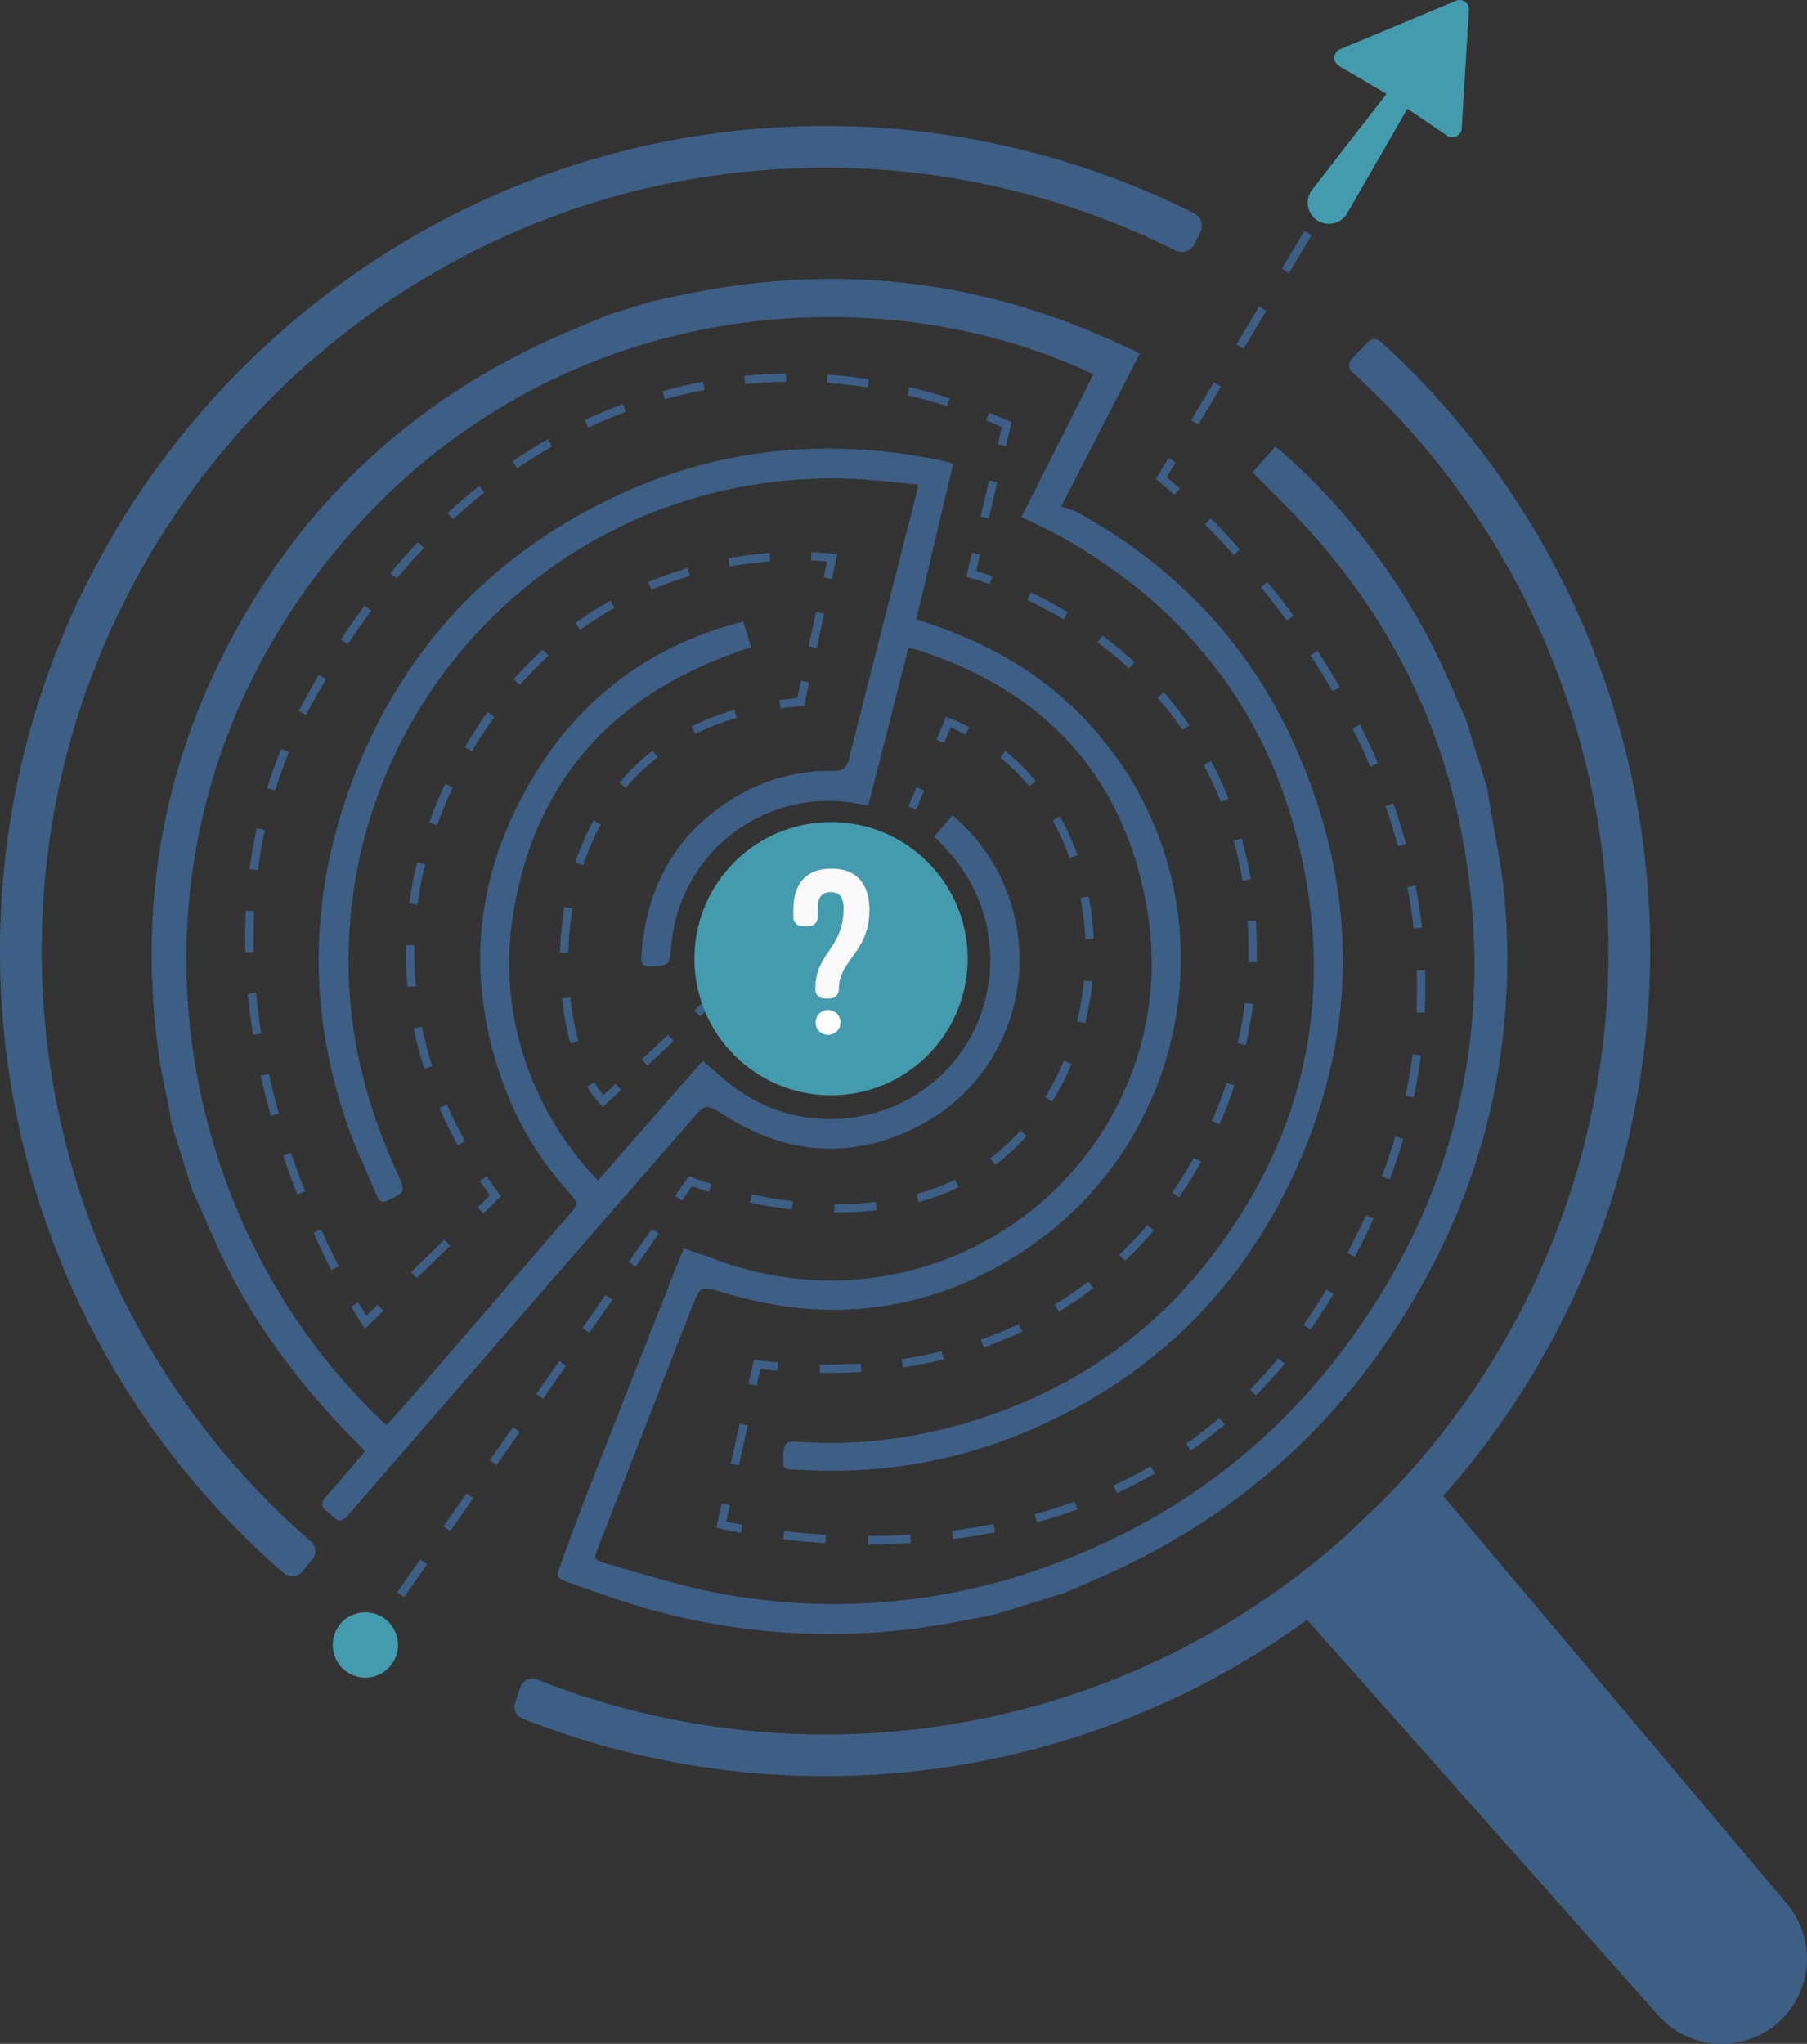 <svg xmlns="http://www.w3.org/2000/svg" width="476.102" height="538.529" viewBox="0 0 476.102 538.529">
  <rect x="0" y="0" width="476.102" height="538.529" fill="#333333" stroke="none"/>
  <g id="Our_Solutions_Illustration" data-name="Our Solutions_Illustration" transform="translate(-313.914 581.176)">
    <path id="path150" d="M470.027-530.758c4.684-.955,9.348-2.006,14.051-2.845,34.823-6.228,68.64-2.872,101.352,10.768,4.2,1.753,8.332,3.651,12.494,5.489.136.059.233.211.532.495-6.729,13.068-13.489,26.2-20.721,40.239a22.42,22.42,0,0,1,3.925,1.269c26.341,14.421,46.094,35.3,58.112,62.67,17.13,39.023,16.347,78.14-2.868,116.41-14.3,28.472-36.4,49.125-65.377,62.112a131.391,131.391,0,0,1-60.142,11.435c-1.154-.051-2.313-.055-3.468-.11-3.261-.149-3.5-.4-3.373-3.38.156-3.63.613-4.229,3.652-4.015,20.094,1.405,39.377-2.118,57.943-9.682a121.633,121.633,0,0,0,51.365-39.311c22.28-29.055,31.04-61.971,24.967-98.016-6.731-39.957-28.054-70.406-63.389-90.7-3.782-2.17-7.771-3.976-11.771-6,6.461-12.791,12.712-25.16,18.964-37.536-59.757-28.424-152.269-20.5-207.329,56.443-53.472,74.727-34.357,169.148,21.092,220.432,2.522-2.834,5.075-5.636,7.556-8.5q20.19-23.353,40.349-46.737c2.691-3.125,2.716-3.182-.112-6.4a87.238,87.238,0,0,1-16.25-26.192c-10.773-27.878-8.943-54.954,5.891-80.9,12.393-21.677,30.7-36.017,54.912-42.609.473-.13.957-.224,1.627-.38.675,2.19,1.346,4.349,2.082,6.729-35.465,11.364-57.591,34.711-62.956,72.11-3.784,26.379,6.223,51.467,22.592,68.405,9.128-10.421,18.234-20.822,27.608-31.524,1.964,1.68,3.769,3.2,5.546,4.754,20.364,17.853,52.067,12.466,65.05-11.063a42.371,42.371,0,0,0-5.28-48.148c-1.3-1.5-2.678-2.92-4.312-4.688,1.526-1.77,3.1-3.6,4.785-5.555a50.052,50.052,0,0,1,12.154,15.221c12.442,24.31,3.182,54.189-21.088,66.677-17.3,8.9-34.477,7.637-50.921-2.709-4.994-3.142-5.012-3.367-9.009,1.212q-26.661,30.54-53.217,61.173-18.544,21.338-37.026,42.726c-1.555,1.81-2.735,2.065-4.319.3a6.418,6.418,0,0,0-1.13-.965c-1.959-1.352-1.845-2.634-.268-4.367,3.382-3.727,6.57-7.628,10.038-11.687-.9-.948-1.706-1.841-2.557-2.7-13.59-13.7-25.211-28.857-33.9-46.134-2.817-5.605-5.172-11.441-7.749-17.167-.4-.891-.851-1.761-1.275-2.641q-2.79-9-5.579-18.012c-.136-.963-.231-1.933-.413-2.887-.943-4.948-2.14-9.86-2.839-14.843-5.355-38.315.649-74.787,18.737-109,19.481-36.857,48.469-63.737,86.672-80.572,4.374-1.928,8.809-3.718,13.216-5.572q5.687-1.761,11.375-3.523" transform="translate(15.73 28.93)" fill="#3d5e85"/>
    <path id="path152" d="M543.234-202.171c-4.127.8-8.246,1.64-12.382,2.379a175.978,175.978,0,0,1-83.787-5.143c-5.53-1.7-10.964-3.705-16.411-5.658-3.232-1.159-3.3-1.271-2.1-4.607,2.263-6.3,4.561-12.593,7-18.828q12.211-31.18,24.534-62.316c.24-.611.51-1.212.946-2.23,2.632.91,5.262,1.768,7.857,2.724a87.486,87.486,0,0,0,34.746,5.656c50.145-2.384,87.651-47.471,79.578-97.016-5.676-34.84-26.28-57.806-59.939-68.84-.935-.308-1.913-.482-3.068-.765-3.525,13.844-7.023,27.586-10.548,41.444-.781-.077-1.339-.081-1.873-.194a41.527,41.527,0,0,0-49.923,36.01c-.068.574-.128,1.148-.187,1.724-.475,4.772-.482,4.664-5.231,4.954-2.2.134-2.751-.686-2.617-2.689,1.273-19.091,9.858-33.708,26.7-43.042a48.377,48.377,0,0,1,24.114-5.777c2.335.018,3.318-.869,3.87-3.05Q513.5-463,522.6-498.542a10.1,10.1,0,0,0,.048-1.317c-6.3-.532-12.593-1.392-18.907-1.537a129.177,129.177,0,0,0-50.255,8.64,127.135,127.135,0,0,0-80.541,126.508c1.044,16.4,5.423,31.878,12.14,46.778.2.451.424.9.618,1.352,1.981,4.651,1.948,4.589-2.43,6.8-1.519.767-2.371.675-3.057-.976-2.379-5.713-5.1-11.3-7.21-17.112-11.245-31.045-10.852-62.158.886-92.882,13.181-34.491,36.828-59.6,70.406-75.024,27.373-12.578,55.939-14.9,85.3-8.717.565.119,1.121.281,1.673.451a3.771,3.771,0,0,1,.684.488c-3.2,13.513-6.434,27.157-9.658,40.76,14.933,4.71,28.474,11.4,39.882,21.906,45.457,41.888,37.541,114.328-14.366,146.266-23.718,14.594-49.356,17.387-76.077,9.291-6.3-1.909-6.326-1.973-8.741,4.2q-12.283,31.418-24.516,62.855c-1.163,2.98-1.238,3.323,1.944,4.218,10.249,2.883,20.444,6.208,30.889,8.074a163.838,163.838,0,0,0,85.72-7.347c32.938-11.91,59.893-32.063,80.286-60.573,24.534-34.3,35.146-72.642,31.212-114.662-3.659-39.108-19.113-73.06-46.336-101.517-3.648-3.813-7.426-7.5-11.316-11.415,1.959-2.219,3.905-4.426,5.979-6.773.825.646,1.489,1.106,2.087,1.64a173.327,173.327,0,0,1,44.966,63c1.016,2.428,2.126,4.813,3.191,7.221q2.866,9.242,5.726,18.487c.1.811.18,1.625.31,2.432,1.427,8.879,3.45,17.71,4.193,26.647,3.529,42.526-7.1,81.449-31.2,116.556-18.658,27.177-43.263,47.451-73.342,61.017-3.828,1.728-7.694,3.371-11.542,5.051q-9.008,2.79-18.016,5.579" transform="translate(33.054 46.336)" fill="#3d5e85"/>
    <path id="path154" d="M731.378-114.738l-90.557-107.43a216.737,216.737,0,0,0,54.5-147.486,216.882,216.882,0,0,0-71.042-156.733,2.351,2.351,0,0,0-3.29.132c-1.366,1.451-2.821,2.986-4.33,4.576a2.322,2.322,0,0,0,.121,3.327,205.908,205.908,0,0,1,67.277,163.873,205.924,205.924,0,0,1-59.7,134.035l-9.484,9a204.829,204.829,0,0,1-117.69,51.209,206.184,206.184,0,0,1-95.14-13.6,3.31,3.31,0,0,0-4.376,2l-1.394,4.121a3.336,3.336,0,0,0,1.911,4.171,216.51,216.51,0,0,0,87.235,15.047,215.511,215.511,0,0,0,119.527-41.068L697.428-85.369a22.448,22.448,0,0,0,31.26,2.258,22.446,22.446,0,0,0,2.689-31.628" transform="translate(53.352 35.175)" fill="#3d5e85"/>
    <path id="path156" d="M325.1-352.72c4.561-105.891,89.911-191.83,195.769-197.073a205.5,205.5,0,0,1,102.7,21.548,3.745,3.745,0,0,0,5.053-1.654l1.557-3.116a3.761,3.761,0,0,0-1.651-5.04A216.408,216.408,0,0,0,520.2-560.768c-111.474,5.581-201.308,96.11-206.082,207.619a216.941,216.941,0,0,0,74.608,173.458,3.338,3.338,0,0,0,4.763-.411c.9-1.093,1.816-2.208,2.742-3.329a3.337,3.337,0,0,0-.4-4.644A205.97,205.97,0,0,1,325.1-352.72" transform="translate(0 13.069)" fill="#3d5e85"/>
    <path id="path158" d="M428.861-422.032l-4.02,3.749,1.5,1.61,4.02-3.749" transform="translate(72.016 103.32)" fill="#3d5e85"/>
    <path id="path160" d="M423.37-415.842l-6.929,6.461,1.5,1.607,6.929-6.458Z" transform="translate(66.563 107.339)" fill="#3d5e85"/>
    <path id="path162" d="M415.169-407.838l-4.02,3.749.75.8.789-.767a20.659,20.659,0,0,1-3.043-4.215l-1.913,1.082a22.836,22.836,0,0,0,3.378,4.666l.75.774,4.809-4.486-1.5-1.607" transform="translate(60.909 112.256)" fill="#3d5e85"/>
    <path id="path164" d="M408.237-380.447a76.863,76.863,0,0,1-2.153-11.536l-2.186.242a78.972,78.972,0,0,0,2.217,11.868Zm-2.656-23.282a84.506,84.506,0,0,1,1.1-11.705l-2.168-.358a86.309,86.309,0,0,0-1.126,12.009Zm3.894-23.1a65.388,65.388,0,0,1,4.644-10.74l-1.931-1.053a67.455,67.455,0,0,0-4.8,11.1ZM420.7-447.2a55.255,55.255,0,0,1,8.413-8.064L427.766-457a57.466,57.466,0,0,0-8.747,8.385Zm18.313-14.234a67.635,67.635,0,0,1,10.907-4.229l-.618-2.109a69.713,69.713,0,0,0-11.263,4.365l.974,1.972" transform="translate(58.086 73.625)" fill="#3d5e85"/>
    <path id="path166" d="M438.734-465.118q2.622-.373,5.4-.616l.8-.07,1.346-6.161-2.148-.468-1.172,5.37,1.075.235-.1-1.1q-2.837.244-5.524.629l.312,2.177" transform="translate(80.833 70.598)" fill="#3d5e85"/>
    <path id="path168" d="M445.237-473.892l1.977-9.064-2.148-.471-1.977,9.066Z" transform="translate(83.862 63.461)" fill="#3d5e85"/>
    <path id="path170" d="M448.922-485.827l1.423-6.518-1.159-.174a56.05,56.05,0,0,0-5.592-.451l-.088,2.2c1.715.066,3.061.176,3.976.266.455.044.8.086,1.036.114s.341.046.341.046l.163-1.088-1.073-.233-1.174,5.37,2.148.468" transform="translate(84.133 57.266)" fill="#3d5e85"/>
    <path id="path172" d="M474.608-492.836a104.215,104.215,0,0,0-10.931,1.41l.4,2.164a102.332,102.332,0,0,1,10.7-1.381Zm-21.651,3.969a99.766,99.766,0,0,0-10.379,3.712l.853,2.025a97.685,97.685,0,0,1,10.15-3.628ZM432.678-480.3a96.379,96.379,0,0,0-9.277,5.95l1.291,1.779a94.051,94.051,0,0,1,9.066-5.812Zm-17.82,12.912a102.544,102.544,0,0,0-7.721,7.855l1.649,1.456a100.2,100.2,0,0,1,7.553-7.688Zm-14.579,16.461q-3.1,4.314-6,9.216l1.9,1.115q2.84-4.822,5.889-9.047ZM389.121-432q-2.375,5.007-4.231,10.164l2.069.743q1.814-5.05,4.15-9.966ZM381.7-411.3a101.431,101.431,0,0,0-2.06,10.826l2.179.292a99.311,99.311,0,0,1,2.014-10.59Zm-2.911,21.814q-.023,1.026-.022,2.054,0,4.46.413,8.959l2.19-.2q-.409-4.393-.4-8.756,0-1.006.02-2.008Zm2.021,21.913a102.239,102.239,0,0,0,2.817,10.649l2.093-.675a100.225,100.225,0,0,1-2.757-10.421Zm6.731,20.943q2.17,4.938,4.9,9.851l1.922-1.069q-2.685-4.822-4.807-9.667l-2.014.884" transform="translate(42.102 57.352)" fill="#3d5e85"/>
    <path id="path174" d="M390.819-392q1.54,2.273,3.2,4.536l.884-.651-.767-.789-3.936,3.837,1.535,1.574,4.622-4.5-.567-.772q-1.639-2.226-3.153-4.464L390.819-392" transform="translate(49.528 122.015)" fill="#3d5e85"/>
    <path id="path176" d="M388.337-383.1l-8.772,8.547,1.535,1.575,8.772-8.547Z" transform="translate(42.622 128.594)" fill="#3d5e85"/>
    <path id="path178" d="M377-372.493l-3.936,3.835.767.787.915-.607-.189-.292c-.383-.594-1.319-2.076-2.639-4.339l-1.9,1.106c1.783,3.061,2.885,4.723,2.9,4.741l.732,1.106,4.888-4.763L377-372.493" transform="translate(36.421 135.082)" fill="#3d5e85"/>
    <path id="path180" d="M377.748-286.251c-1.469-2.881-3.052-6.148-4.677-9.761l-2.005.9c1.64,3.646,3.241,6.947,4.723,9.856Zm-8.879-19.733c-1.264-3.215-2.516-6.61-3.714-10.164l-2.082.7c1.209,3.589,2.472,7.019,3.749,10.265Zm-6.9-20.5c-.95-3.393-1.836-6.894-2.63-10.487l-2.148.473c.8,3.637,1.7,7.177,2.661,10.606Zm-4.653-21.1q-.838-5.261-1.359-10.715l-2.188.207c.345,3.681.811,7.3,1.377,10.854Zm-2-21.49q-.043-1.774-.044-3.565,0-3.589.18-7.221l-2.195-.11q-.188,3.688-.185,7.331,0,1.818.044,3.617Zm1.1-21.521q.693-5.287,1.838-10.617l-2.148-.464q-1.174,5.416-1.869,10.795Zm4.574-21.031q1.57-5.073,3.635-10.139l-2.034-.831q-2.111,5.152-3.7,10.32Zm8.149-19.916q.485-.94.99-1.876,2.085-3.879,4.264-7.571l-1.9-1.115q-2.2,3.727-4.305,7.644-.511.953-1,1.909Zm10.975-18.619q3.031-4.585,6.2-8.851l-1.766-1.311q-3.206,4.315-6.269,8.95Zm12.892-17.332q3.529-4.206,7.193-8.053l-1.592-1.517q-3.714,3.9-7.285,8.158ZM407.9-483.114q4.031-3.707,8.193-7.017l-1.37-1.722q-4.219,3.361-8.312,7.12Zm16.873-13.42q4.512-3.074,9.139-5.719l-1.093-1.909q-4.7,2.691-9.284,5.812Zm18.7-10.7q4.924-2.312,9.933-4.174l-.765-2.063q-5.093,1.9-10.1,4.246Zm20.186-7.5q5.221-1.451,10.5-2.441l-.4-2.162q-5.366,1.009-10.68,2.483Zm21.161-3.971q5.37-.537,10.755-.613l-.031-2.2q-5.479.079-10.944.625Zm21.528-.317q5.367.373,10.711,1.192l.332-2.173q-5.429-.831-10.891-1.212Zm21.293,3.252q5.225,1.234,10.388,2.892l.671-2.1q-5.241-1.679-10.553-2.936l-.506,2.14" transform="translate(25.421 38.734)" fill="#3d5e85"/>
    <path id="path182" d="M471.437-513.211q2.52,1.026,5.014,2.151l.453-1-1.069-.255-1.276,5.346,2.137.51,1.487-6.23-.827-.374q-2.533-1.145-5.088-2.186l-.831,2.039" transform="translate(102.267 42.801)" fill="#3d5e85"/>
    <path id="path184" d="M472.847-504.445l-2.274,9.537,2.14.51,2.274-9.537Z" transform="translate(101.706 49.815)" fill="#3d5e85"/>
    <path id="path186" d="M469.8-492.879l-1.528,6.406,1.056.262.334.09c.679.185,2.366.671,4.794,1.537l.739-2.071c-3.314-1.183-5.3-1.68-5.335-1.689l-.266,1.067,1.071.255,1.275-5.346-2.14-.51" transform="translate(100.211 57.325)" fill="#3d5e85"/>
    <path id="path188" d="M499.58-484.545c2.927,1.4,6.139,3.1,9.5,5.126l1.137-1.885c-3.43-2.067-6.7-3.8-9.689-5.225Zm18.46,11.142a104.167,104.167,0,0,1,8.3,6.883l1.491-1.616a106.612,106.612,0,0,0-8.473-7.03Zm15.81,14.6a95.186,95.186,0,0,1,6.606,8.5l1.81-1.249a97.172,97.172,0,0,0-6.757-8.7Zm12.2,17.7a95.282,95.282,0,0,1,4.5,9.774l2.047-.8a97.442,97.442,0,0,0-4.609-10Zm7.9,19.993a107.041,107.041,0,0,1,2.316,10.524l2.168-.365a109.475,109.475,0,0,0-2.364-10.74Zm3.611,21.233c.024.326.046.651.068.979q.218,3.216.218,6.533,0,1.623-.053,3.261l2.2.07c.035-1.115.053-2.227.053-3.331q0-3.384-.222-6.683c-.022-.332-.046-.664-.07-.994l-2.195.165Zm-.657,21.523c-.466,3.518-1.108,7.065-1.929,10.619l2.142.495c.836-3.619,1.491-7.237,1.968-10.823Zm-4.84,21.013q-1.682,5.083-3.859,10.08l2.016.882q2.22-5.083,3.93-10.271Zm-8.638,19.756q-2.6,4.69-5.68,9.17l1.81,1.249q3.143-4.562,5.792-9.352Zm-12.235,17.73a103.657,103.657,0,0,1-7.388,7.844l1.519,1.59a106.416,106.416,0,0,0,7.547-8.011Zm-15.555,14.865a100.452,100.452,0,0,1-8.868,6.106l1.148,1.876a102.923,102.923,0,0,0,9.062-6.24ZM497.3-293.757a104.6,104.6,0,0,1-9.957,4.1l.734,2.074a106.485,106.485,0,0,0,10.166-4.191Zm-20.281,7.184q-5.116,1.257-10.577,2.082l.325,2.175q5.561-.834,10.777-2.122Zm-21.308,3.222q-4.295.274-8.783.277-1.006,0-2.019-.015l-.031,2.2c.686.011,1.368.015,2.049.015q4.558,0,8.923-.281l-.141-2.194" transform="translate(85.022 61.448)" fill="#3d5e85"/>
    <path id="path190" d="M441.332-363.241q-2.685-.231-5.434-.559l-.987-.117-1.416,6.333,2.146.482,1.2-5.365-1.073-.24-.13,1.091q2.784.333,5.5.565l.189-2.19" transform="translate(77.634 141.05)" fill="#3d5e85"/>
    <path id="path192" d="M433-353.719l-2.348,10.485,2.146.482,2.346-10.485Z" transform="translate(75.786 147.67)" fill="#3d5e85"/>
    <path id="path194" d="M429.789-341l-1.434,6.4,1.031.266c.022,0,1.964.5,5.44,1.154l.4-2.159c-1.711-.321-3.039-.6-3.938-.8-.451-.1-.792-.183-1.02-.237s-.336-.084-.339-.084l-.273,1.064,1.073.242,1.2-5.365L429.789-341" transform="translate(74.297 155.926)" fill="#3d5e85"/>
    <path id="path196" d="M439.012-229.338c3.334.394,7.087.745,11.184.987l.128-2.2c-4.048-.238-7.76-.585-11.052-.974Zm22.405,1.313c3.589,0,7.342-.106,11.228-.345l-.136-2.195c-3.837.237-7.547.341-11.094.341Zm22.414-1.4c3.631-.462,7.338-1.053,11.094-1.8l-.427-2.157c-3.705.735-7.362,1.319-10.944,1.775Zm22.036-4.389q5.334-1.478,10.713-3.424l-.752-2.067q-5.284,1.926-10.548,3.371Zm21.114-7.712q5.033-2.329,10-5.168l-1.095-1.906q-4.872,2.8-9.827,5.077Zm19.5-11.208q4.529-3.176,8.908-6.876l-1.42-1.678q-4.3,3.642-8.75,6.755Zm17.156-14.535q3.862-3.925,7.529-8.356l-1.7-1.4q-3.6,4.364-7.4,8.215Zm14.32-17.321q.614-.887,1.223-1.792,2.573-3.826,4.886-7.624l-1.876-1.146q-2.292,3.754-4.836,7.542-.6.894-1.2,1.766Zm11.674-19.164q2.7-5.066,4.963-10.071l-2-.908q-2.24,4.938-4.9,9.948Zm9.253-20.455q2.009-5.376,3.551-10.663l-2.111-.618q-1.524,5.208-3.5,10.511Zm6.3-21.563q1.187-5.6,1.893-11.085l-2.181-.284q-.7,5.393-1.862,10.913Zm2.894-22.289q.165-3.4.163-6.744,0-2.263-.073-4.5l-2.2.07q.069,2.2.07,4.431,0,3.292-.16,6.636Zm-.724-22.46q-.636-5.657-1.693-11.113l-2.159.413q1.032,5.377,1.667,10.946Zm-4.226-22.067q-1.488-5.489-3.32-10.735l-2.076.721c1.2,3.45,2.3,6.982,3.272,10.59ZM595.756-433.8c-1.484-3.5-3.063-6.9-4.71-10.194l-1.968.983q2.444,4.888,4.655,10.071Zm-10.027-20.085q-2.866-4.977-5.869-9.57l-1.843,1.2c1.973,3.03,3.916,6.188,5.805,9.469ZM573.492-472.7c-2.291-3.149-4.582-6.122-6.83-8.906l-1.711,1.381c2.225,2.758,4.492,5.7,6.764,8.818ZM559.4-490.167c-2.738-3.072-5.324-5.81-7.674-8.2l-1.568,1.541c2.327,2.364,4.891,5.075,7.6,8.116l1.643-1.462" transform="translate(81.216 53.764)" fill="#3d5e85"/>
    <path id="path198" d="M504.9-499.941c-2.63-2.379-4.185-3.624-4.2-3.637l-.688.858.943.565,2.826-4.717L501.9-508l-3.318,5.539.75.6.268.22c.543.446,1.887,1.572,3.833,3.331l1.473-1.632" transform="translate(119.887 47.508)" fill="#3d5e85"/>
    <path id="path200" d="M506.095-493.285l5.97-9.977-1.887-1.128-5.97,9.975Zm11.941-19.951,5.97-9.977-1.887-1.128-5.97,9.974Zm11.94-19.951,5.97-9.977-1.887-1.128-5.97,9.974Z" transform="translate(123.543 23.946)" fill="#3d5e85"/>
    <path id="path202" d="M527.816-547.354l2.823-4.717-1.887-1.13-2.826,4.719" transform="translate(137.643 18.162)" fill="#3d5e85"/>
    <path id="path204" d="M373.537-315.716l3.153-4.5-1.8-1.262-3.155,4.5" transform="translate(37.539 168.601)" fill="#3d5e85"/>
    <path id="path206" d="M379.152-287.787l6.1-8.708-1.8-1.262-6.1,8.708Zm12.206-17.418,6.1-8.708-1.8-1.262-6.1,8.708Zm12.209-17.418,6.1-8.708-1.8-1.262-6.1,8.708Zm12.209-17.418,6.1-8.708-1.8-1.262-6.1,8.708Zm12.206-17.418,6.1-8.708-1.8-1.262-6.1,8.708Zm12.209-17.418,6.1-8.708-1.8-1.262-6.1,8.708" transform="translate(41.184 127.461)" fill="#3d5e85"/>
    <path id="path208" d="M423.565-386.812l3.156-4.5-.9-.631-.407,1.02c.024.009,1.948.776,5.275,1.807l.651-2.1c-1.632-.506-2.914-.946-3.787-1.258-.438-.156-.772-.279-.994-.365s-.33-.128-.33-.128l-.809-.321-3.655,5.214,1.8,1.262" transform="translate(70.018 121.981)" fill="#3d5e85"/>
    <path id="path210" d="M433.734-342.211c3.327.708,7.043,1.359,11.026,1.829l.257-2.183c-3.905-.462-7.558-1.1-10.825-1.8Zm22.192,2.566c.372,0,.743.007,1.117.007a87.938,87.938,0,0,0,10.08-.563l-.251-2.186a85.835,85.835,0,0,1-9.829.55c-.365,0-.728,0-1.091-.007Zm22.231-2.669a62.739,62.739,0,0,0,10.555-3.923l-.952-1.984a60.241,60.241,0,0,1-10.186,3.787Zm20.189-9.781a56.954,56.954,0,0,0,8.279-7.652l-1.643-1.462a54.725,54.725,0,0,1-7.96,7.36Zm14.988-16.688a70.706,70.706,0,0,0,5.148-9.994l-2.027-.849a68.908,68.908,0,0,1-4.987,9.684Zm8.69-20.655a77.08,77.08,0,0,0,1.931-11.063l-2.188-.22a74.8,74.8,0,0,1-1.876,10.746Zm2.252-22.286a76.77,76.77,0,0,0-1.3-11.158l-2.159.416a74.779,74.779,0,0,1,1.262,10.836Zm-4.253-22a67.677,67.677,0,0,0-4.644-10.247l-1.92,1.075a65.353,65.353,0,0,1,4.495,9.913Zm-11-19.544a57.736,57.736,0,0,0-8-7.943l-1.39,1.706a55.27,55.27,0,0,1,7.692,7.639l1.7-1.4" transform="translate(77.789 77.883)" fill="#3d5e85"/>
    <path id="path212" d="M472.172-463.925q-2.461-1.277-5.1-2.331l-1-.4-2.551,6.063,2.027.853,2.133-5.069-1.014-.427-.409,1.022q2.54,1.013,4.9,2.241l1.012-1.953" transform="translate(97.126 74.349)" fill="#3d5e85"/>
    <path id="path214" d="M461.166-455.4l-2.133,5.067,2.027.853,2.131-5.066" transform="translate(94.214 81.656)" fill="#3d5e85"/>
    <circle id="Ellipse_2126" data-name="Ellipse 2126" cx="36" cy="36" r="36" transform="translate(496.872 -364.576)" fill="#449bae"/>
    <path id="path216" d="M445.31-415.868a2.345,2.345,0,0,1-2.349-2.284c0-.121-.006-.247-.006-.376,0-9.465,7.422-10.331,7.422-21.093,0-3.093-1.236-4.268-3.4-4.268s-3.4,1.175-3.4,4.268v2.355a2.347,2.347,0,0,1-2.346,2.346h-1.739a2.347,2.347,0,0,1-2.348-2.346v-1.921c0-6.929,3.4-10.887,10.021-10.887s10.021,3.958,10.021,10.887c0,11.258-8.041,12.99-8.041,20.906a2.418,2.418,0,0,1-2.41,2.413H445.31" transform="translate(85.796 97.776)" fill="#fafafa"/>
    <path id="path218" d="M449.322-411.161h0a3.28,3.28,0,0,1-3.28,3.278,3.279,3.279,0,0,1-3.278-3.278,3.278,3.278,0,0,1,3.278-3.278,3.279,3.279,0,0,1,3.28,3.278" transform="translate(86.049 99.379)" fill="#fff"/>
    <path id="path220" d="M384.266-314.983a8.6,8.6,0,0,1-8.6,8.6,8.6,8.6,0,0,1-8.6-8.6,8.6,8.6,0,0,1,8.6-8.6,8.6,8.6,0,0,1,8.6,8.6" transform="translate(34.51 167.238)" fill="#449bae"/>
    <path id="path222" d="M524-531.18l19.6-25.259-12.523-7.353a2.474,2.474,0,0,1,.3-4.415l30.511-12.774a2.476,2.476,0,0,1,3.426,2.434l-1.909,31.2a2.475,2.475,0,0,1-3.857,1.9l-10.456-7.074-15.863,27.537a5.569,5.569,0,0,1-7.545,2.082A5.571,5.571,0,0,1,524-531.18" transform="translate(135.632)" fill="#449bae"/>
  </g>
</svg>
